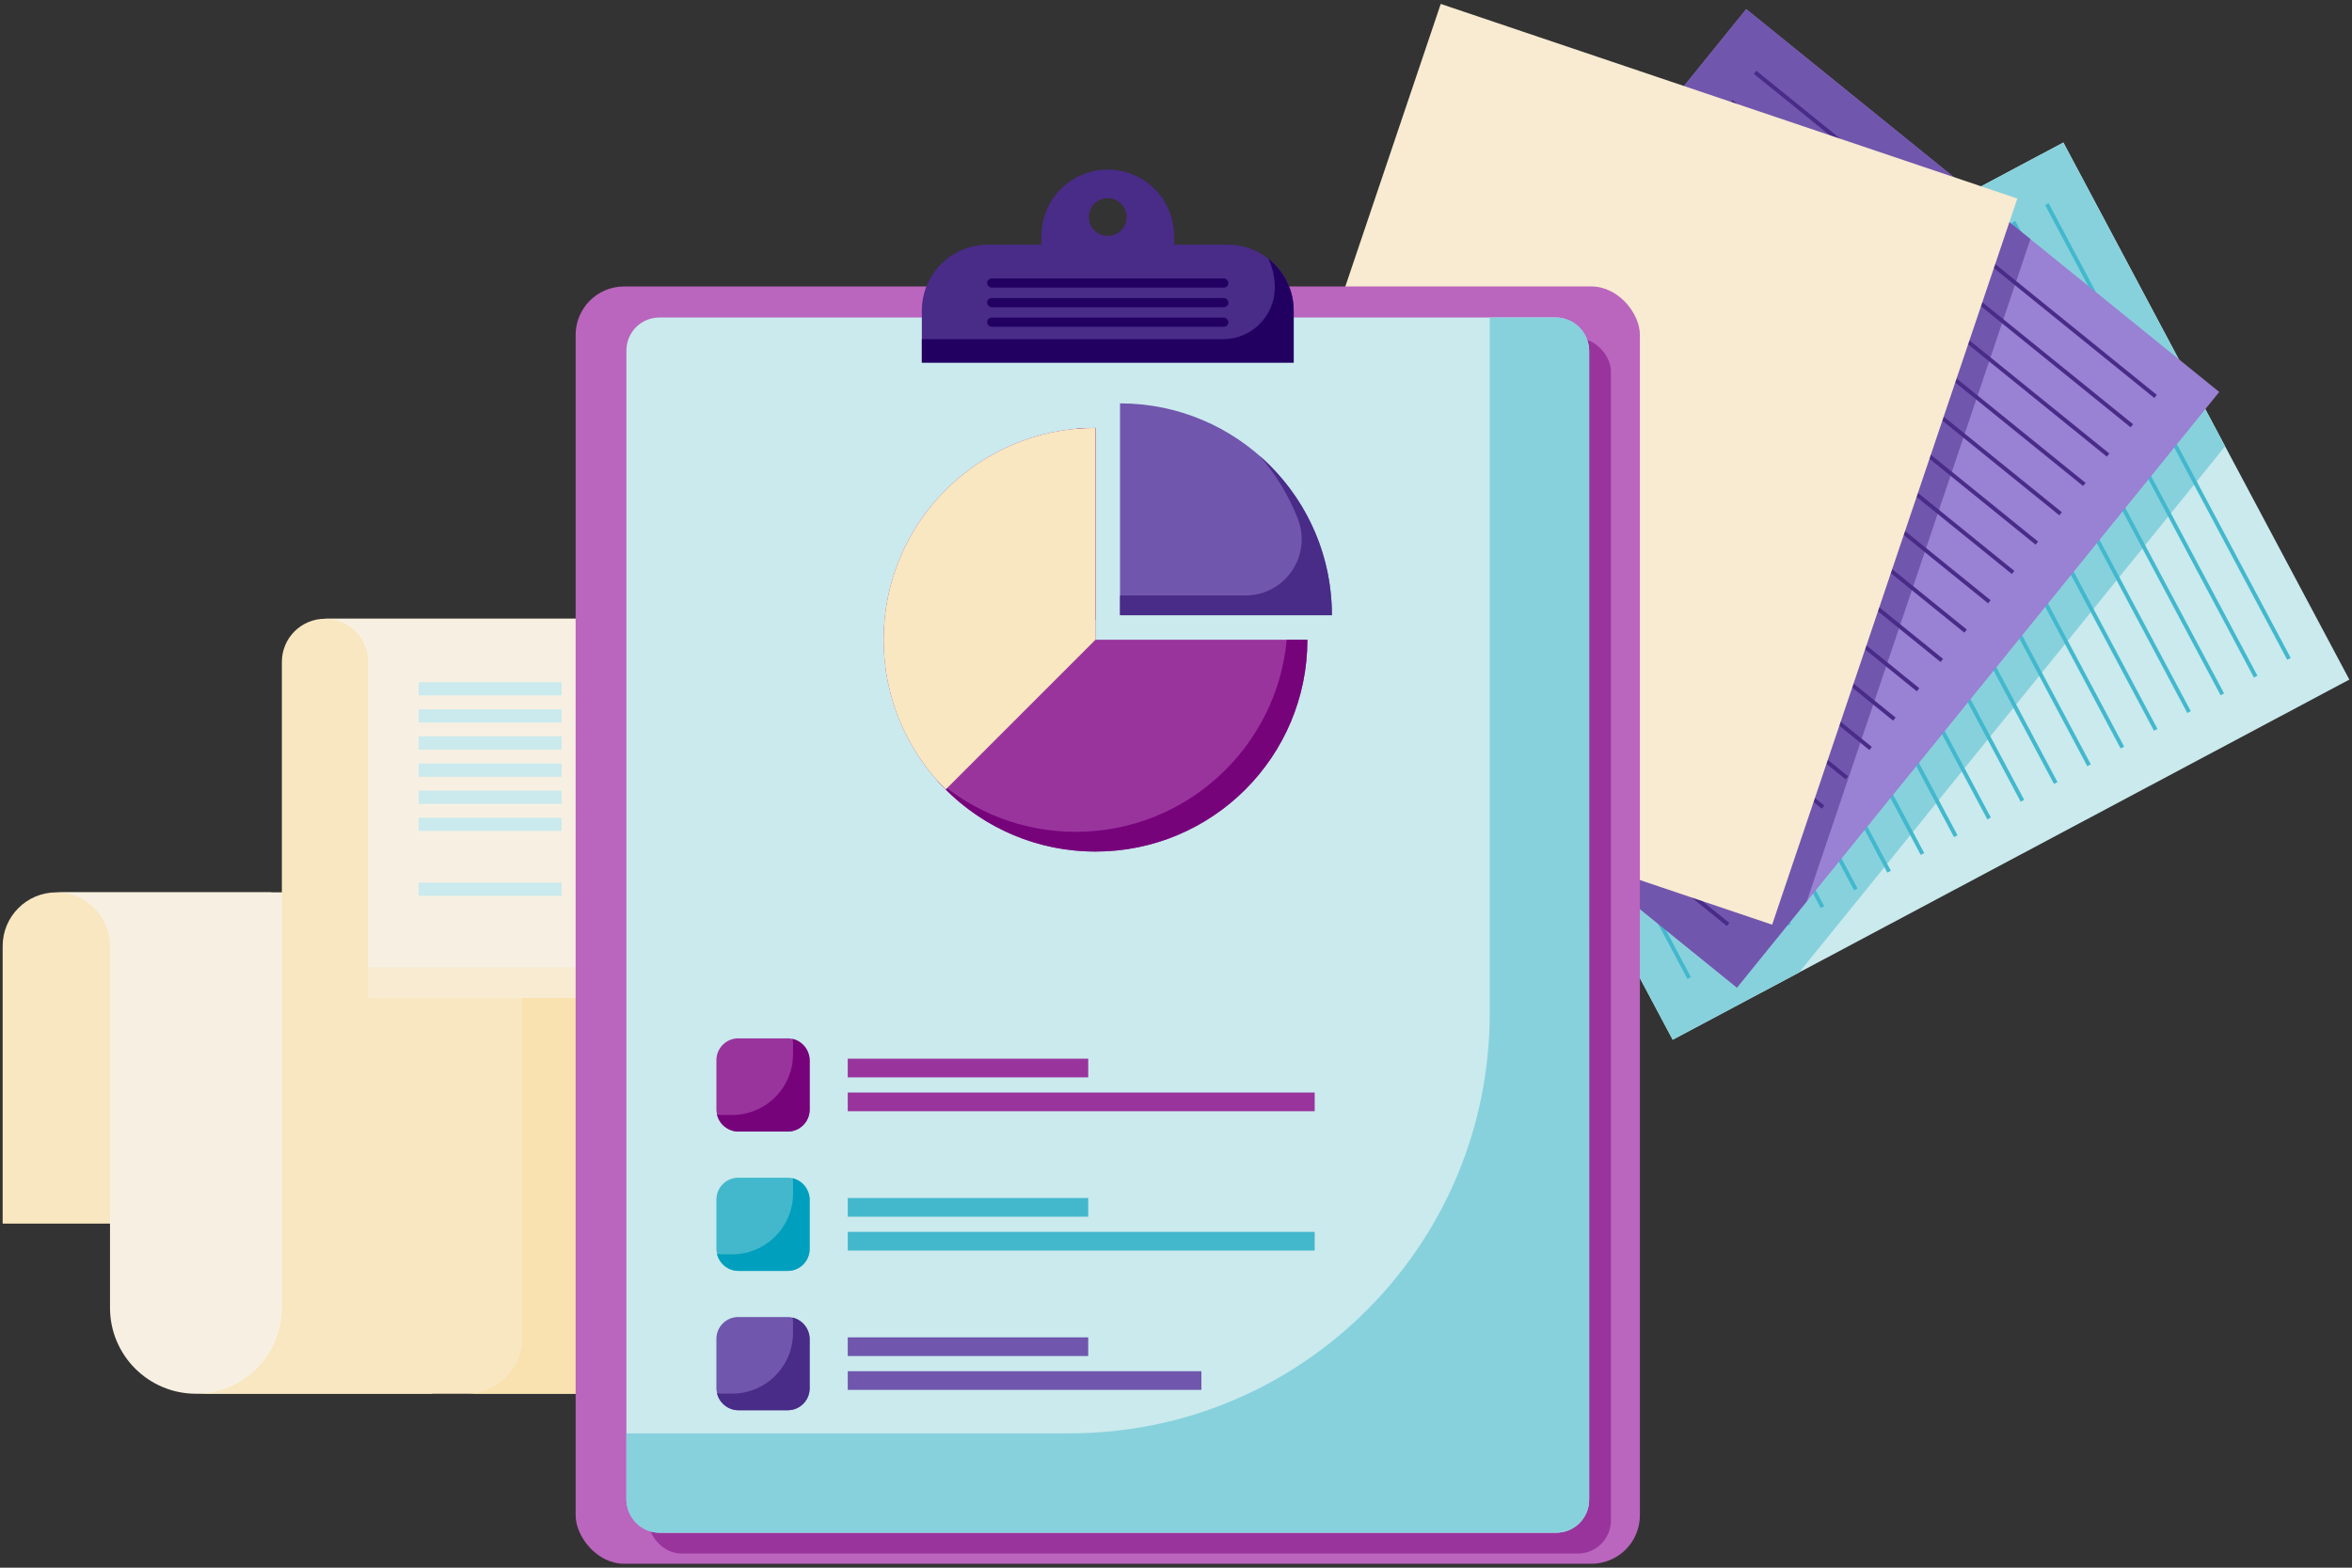 <?xml version="1.0" encoding="utf-8"?>
<svg xmlns="http://www.w3.org/2000/svg" viewBox="0 0 3000 2000">
  <rect x="0" y="0" width="3000" height="2000" fill="#333333" stroke="none"/>
  <polygon fill="#caeaed" points="1768.776 641.278 2133.547 1326.478 2294.811 1240.628 2996.614 867.01 2838.169 569.386 2631.84 181.817 1768.776 641.278"/>
  <polygon fill="#87d1dd" points="1768.776 641.278 2133.547 1326.478 2294.811 1240.628 2838.169 569.386 2631.84 181.817 1768.776 641.278"/>
  <rect fill="#43b8cd" height="5.054" transform="rotate(-118.029 2382.698 754.14)" width="657.172" x="2054.107" y="751.618"/>
  <rect fill="#43b8cd" height="5.054" transform="rotate(-118.029 2425.199 731.514)" width="657.172" x="2096.607" y="728.992"/>
  <rect fill="#43b8cd" height="5.054" transform="rotate(-118.029 2467.7 708.888)" width="657.172" x="2139.108" y="706.366"/>
  <rect fill="#43b8cd" height="5.054" transform="rotate(-118.029 2510.201 686.262)" width="657.172" x="2181.609" y="683.74"/>
  <rect fill="#43b8cd" height="5.054" transform="rotate(-118.029 2552.702 663.635)" width="657.172" x="2224.11" y="661.114"/>
  <rect fill="#43b8cd" height="5.054" transform="rotate(-118.029 2595.203 641.01)" width="657.172" x="2266.611" y="638.488"/>
  <rect fill="#43b8cd" height="5.054" transform="rotate(-118.029 2637.704 618.383)" width="657.172" x="2309.112" y="615.862"/>
  <rect fill="#43b8cd" height="5.054" transform="rotate(-118.029 2680.205 595.758)" width="657.172" x="2351.613" y="593.236"/>
  <rect fill="#43b8cd" height="5.054" transform="rotate(-118.029 2722.706 573.131)" width="657.172" x="2394.114" y="570.61"/>
  <rect fill="#43b8cd" height="5.054" transform="rotate(-118.029 2765.206 550.505)" width="657.172" x="2436.615" y="547.984"/>
  <rect fill="#43b8cd" height="5.054" transform="rotate(-118.029 2340.198 776.767)" width="657.172" x="2011.606" y="774.244"/>
  <rect fill="#43b8cd" height="5.054" transform="rotate(-118.029 2297.697 799.392)" width="657.172" x="1969.105" y="796.87"/>
  <rect fill="#43b8cd" height="5.054" transform="rotate(-118.029 2255.196 822.019)" width="657.172" x="1926.604" y="819.496"/>
  <rect fill="#43b8cd" height="5.054" transform="rotate(-118.029 2212.695 844.645)" width="657.172" x="1884.103" y="842.122"/>
  <rect fill="#43b8cd" height="5.054" transform="rotate(-118.029 2170.194 867.271)" width="657.172" x="1841.602" y="864.748"/>
  <rect fill="#43b8cd" height="5.054" transform="rotate(-118.029 2127.693 889.897)" width="657.172" x="1799.101" y="887.374"/>
  <rect fill="#43b8cd" height="5.054" transform="rotate(-118.029 2085.192 912.524)" width="657.172" x="1756.6" y="910"/>
  <rect fill="#43b8cd" height="5.054" transform="rotate(-118.029 2042.691 935.15)" width="657.172" x="1714.1" y="932.626"/>
  <rect fill="#43b8cd" height="5.054" transform="rotate(-118.029 2000.19 957.776)" width="657.172" x="1671.599" y="955.252"/>
  <polygon fill="#9981d3" points="1612.148 771.612 1648.275 800.853 2215.491 1260.004 2304.564 1149.965 2830.667 500.044 2589.804 305.066 2227.325 11.651 1691.056 674.132 1612.148 771.612"/>
  <polygon fill="#7156ad" points="1691.056 674.132 1648.275 800.853 2215.491 1260.004 2304.564 1149.965 2589.804 305.066 2227.325 11.651 1691.056 674.132"/>
  <rect fill="#492b88" height="5.054" transform="rotate(-141.01 2221.41 635.823)" width="657.172" x="1892.821" y="633.301"/>
  <rect fill="#492b88" height="5.054" transform="rotate(-141.01 2251.705 598.399)" width="657.172" x="1923.115" y="595.877"/>
  <rect fill="#492b88" height="5.054" transform="rotate(-141.01 2281.998 560.975)" width="657.172" x="1953.409" y="558.453"/>
  <rect fill="#492b88" height="5.054" transform="rotate(-141.01 2312.293 523.55)" width="657.172" x="1983.703" y="521.03"/>
  <rect fill="#492b88" height="5.054" transform="rotate(-141.01 2342.587 486.127)" width="657.172" x="2013.997" y="483.606"/>
  <rect fill="#492b88" height="5.054" transform="rotate(-141.01 2372.88 448.703)" width="657.172" x="2044.291" y="446.182"/>
  <rect fill="#492b88" height="5.054" transform="rotate(-141.01 2403.174 411.28)" width="657.172" x="2074.585" y="408.759"/>
  <rect fill="#492b88" height="5.054" transform="rotate(-141.01 2433.468 373.856)" width="657.172" x="2104.879" y="371.335"/>
  <rect fill="#492b88" height="5.054" transform="rotate(-141.01 2463.762 336.432)" width="657.172" x="2135.173" y="333.911"/>
  <rect fill="#492b88" height="5.054" transform="rotate(-141.01 2494.056 299.008)" width="657.172" x="2165.467" y="296.487"/>
  <rect fill="#492b88" height="5.054" transform="rotate(-141.01 2191.117 673.246)" width="657.172" x="1862.527" y="670.725"/>
  <rect fill="#492b88" height="5.054" transform="rotate(-141.01 2160.823 710.67)" width="657.172" x="1832.233" y="708.148"/>
  <rect fill="#492b88" height="5.054" transform="rotate(-141.01 2130.53 748.094)" width="657.172" x="1801.939" y="745.572"/>
  <rect fill="#492b88" height="5.054" transform="rotate(-141.01 2100.235 785.518)" width="657.172" x="1771.645" y="782.996"/>
  <rect fill="#492b88" height="5.054" transform="rotate(-141.01 2069.941 822.941)" width="657.172" x="1741.351" y="820.42"/>
  <rect fill="#492b88" height="5.054" transform="rotate(-141.01 2039.647 860.366)" width="657.172" x="1711.057" y="857.843"/>
  <rect fill="#492b88" height="5.054" transform="rotate(-141.01 2009.354 897.79)" width="657.172" x="1680.763" y="895.267"/>
  <rect fill="#492b88" height="5.054" transform="rotate(-141.01 1979.06 935.213)" width="657.172" x="1650.469" y="932.691"/>
  <rect fill="#492b88" height="5.054" transform="rotate(-141.01 1948.765 972.637)" width="657.172" x="1620.175" y="970.115"/>
  <polygon fill="#f8ebd1" points="2573.143 253.295 2306.027 1044.501 2260.393 1179.681 1524.927 931.387 1712.994 374.313 1837.677 5 2573.143 253.295"/>
  <path d="m71.854,1138.431h274.005v422.589H3.386v-354.121c0-37.789,30.68-68.468,68.468-68.468Z" fill="#f8e7c0"/>
  <path d="m71.855,1138.431c37.814,0,68.468,30.654,68.468,68.468v461.572c0,60.529,49.068,109.597,109.597,109.597h301.476v-639.637H71.855Z" fill="#f7f0e2"/>
  <path d="m414.554,789.395c-30.396,0-55.036,24.641-55.036,55.036v824.04c0,60.528-49.066,109.595-109.593,109.597h569.685c60.529,0,109.597-49.068,109.597-109.597v-879.076H414.554Z" fill="#f8e7c0"/>
  <path d="m666.181,1179.681v526.823c0,39.524-32.04,71.564-71.564,71.564h-19.006,419.935v-598.387h-329.365Z" fill="#f9e2af"/>
  <path d="m984.242,789.395H414.554c30.396,0,55.036,24.641,55.036,55.036v428.615h569.689v-428.615c0-30.396-24.641-55.036-55.036-55.036Z" fill="#f7f0e2"/>
  <path d="m417.791,789.395h-3.237c1.197,0,2.381.052,3.559.127-.106-.045-.216-.083-.322-.127Z" fill="#f8ebd1"/>
  <path d="m984.242,789.395h-38.025c18.51,7.665,31.535,25.898,31.535,47.179v177.95c0,121.294-98.328,219.621-219.621,219.621h-288.542v38.902h569.689v-428.615c0-30.396-24.641-55.036-55.036-55.036Z" fill="#f8ebd1"/>
  <path d="m716.333,887.203h-182.407v-16.89h182.407v16.89Zm0,17.693h-182.407v16.89h182.407v-16.89Zm0,34.583h-182.407v16.89h182.407v-16.89Zm0,34.583h-182.407v16.89h182.407v-16.89Zm0,34.583h-182.407v16.89h182.407v-16.89Zm0,34.583h-182.407v16.89h182.407v-16.89Zm0,82.727h-182.407v16.89h182.407v-16.89Z" fill="#caeaed"/>
  <rect fill="#ba65be" height="1629.542" rx="61.852" ry="61.852" width="1357.471" x="734.233" y="365.458"/>
  <rect fill="#99349d" height="1550.313" rx="42.045" ry="42.045" width="1227.974" x="826.745" y="431.607"/>
  <rect fill="#caeaed" height="1550.313" rx="42.045" ry="42.045" width="1227.974" x="798.981" y="405.072"/>
  <path d="m1984.911,405.073h-84.742v887.695c0,295.932-239.9,535.832-535.832,535.832h-565.356v84.742c0,23.221,18.824,42.045,42.045,42.045h1143.885c23.221,0,42.045-18.824,42.045-42.045V447.117c0-23.221-18.824-42.045-42.045-42.045Z" fill="#87d1dd"/>
  <path d="m1565.858,312.133h-68.291v-11.187c0-46.722-37.876-84.598-84.598-84.598s-84.598,37.876-84.598,84.598v11.187h-68.291c-46.533,0-84.255,37.722-84.255,84.256v66.148h474.29v-66.148c0-46.533-37.722-84.256-84.256-84.256Zm-152.889-11.158c-13.283,0-24.052-10.768-24.052-24.052s10.768-24.052,24.052-24.052,24.052,10.768,24.052,24.052-10.768,24.052-24.052,24.052Z" fill="#492b88"/>
  <path d="m1617.726,330.016c5.341,11.064,8.336,23.473,8.336,36.581h0c0,36.533-29.616,66.148-66.148,66.148h-384.09v29.791h474.29v-66.148c0-26.963-12.681-50.95-32.388-66.372Z" fill="#210062"/>
  <rect fill="#210062" height="11.661" rx="5.831" ry="5.831" width="307.722" x="1259.107" y="405.207"/>
  <rect fill="#210062" height="11.661" rx="5.831" ry="5.831" width="307.722" x="1259.107" y="380.22"/>
  <rect fill="#210062" height="11.661" rx="5.831" ry="5.831" width="307.722" x="1259.107" y="355.232"/>
  <path d="m1397.328,545.883c-149.252,0-270.244,120.992-270.244,270.244s120.993,270.244,270.244,270.244,270.244-120.992,270.244-270.244h-270.244v-270.244Z" fill="#99349d"/>
  <path d="m1428.611,514.6v270.244h270.244c0-149.252-120.993-270.244-270.244-270.244Z" fill="#7156ad"/>
  <path d="m1372.168,790.967h25.16v-245.084c-8.486,0-16.874.411-25.16,1.176v243.908Z" fill="#77037b"/>
  <path d="m1641.236,816.127c-12.693,137.453-128.302,245.084-269.068,245.084-68.223,0-130.532-25.291-178.089-66.995,49.532,56.484,122.221,92.155,203.25,92.155,149.252,0,270.244-120.992,270.244-270.244h-26.336Z" fill="#77037b"/>
  <path d="m1606.7,581.595c20.564,23.45,37.137,50.487,48.655,80.05,18.366,47.141-16.145,98.038-66.737,98.038h-160.008v25.16h270.244c0-81.029-35.671-153.717-92.155-203.249Z" fill="#492b88"/>
  <path d="m1397.333,545.887v270.239l-191.092,191.092c-48.916-48.904-79.159-116.458-79.159-191.092,0-149.257,120.994-270.239,270.251-270.239Z" fill="#f8e7c0"/>
  <rect fill="#99349d" height="118.914" rx="27.927" ry="27.927" width="118.914" x="913.777" y="1324.688"/>
  <path d="m1010.86,1325.364c.437,1.963.675,4.001.675,6.096v13.286c0,42.913-34.788,77.701-77.701,77.701h-13.286c-2.095,0-4.133-.238-6.096-.675,2.782,12.49,13.923,21.831,27.251,21.831h63.06c15.423,0,27.927-12.503,27.927-27.927v-63.06c0-13.329-9.34-24.469-21.831-27.251Z" fill="#77037b"/>
  <rect fill="#99349d" height="23.825" width="306.741" x="1081.308" y="1350.642"/>
  <rect fill="#99349d" height="23.825" width="595.613" x="1081.308" y="1393.824"/>
  <rect fill="#43b8cd" height="118.914" rx="27.927" ry="27.927" width="118.914" x="913.777" y="1502.446"/>
  <path d="m1010.86,1503.121c.437,1.963.675,4.001.675,6.096v13.286c0,42.913-34.788,77.701-77.701,77.701h-13.286c-2.095,0-4.133-.238-6.096-.675,2.782,12.49,13.923,21.831,27.251,21.831h63.06c15.423,0,27.927-12.503,27.927-27.927v-63.06c0-13.329-9.34-24.469-21.831-27.251Z" fill="#009fbd"/>
  <rect fill="#43b8cd" height="23.825" width="306.741" x="1081.308" y="1528.399"/>
  <rect fill="#43b8cd" height="23.825" width="595.613" x="1081.308" y="1571.581"/>
  <rect fill="#7156ad" height="118.914" rx="27.927" ry="27.927" width="118.914" x="913.777" y="1680.203"/>
  <path d="m1010.86,1680.879c.437,1.963.675,4.001.675,6.096v13.286c0,42.913-34.788,77.701-77.701,77.701h-13.286c-2.095,0-4.133-.238-6.096-.675,2.782,12.49,13.923,21.831,27.251,21.831h63.06c15.423,0,27.927-12.503,27.927-27.927v-63.06c0-13.329-9.34-24.469-21.831-27.251Z" fill="#492b88"/>
  <rect fill="#7156ad" height="23.825" width="306.741" x="1081.308" y="1706.157"/>
  <rect fill="#7156ad" height="23.825" width="451.05" x="1081.308" y="1749.339"/>
</svg>